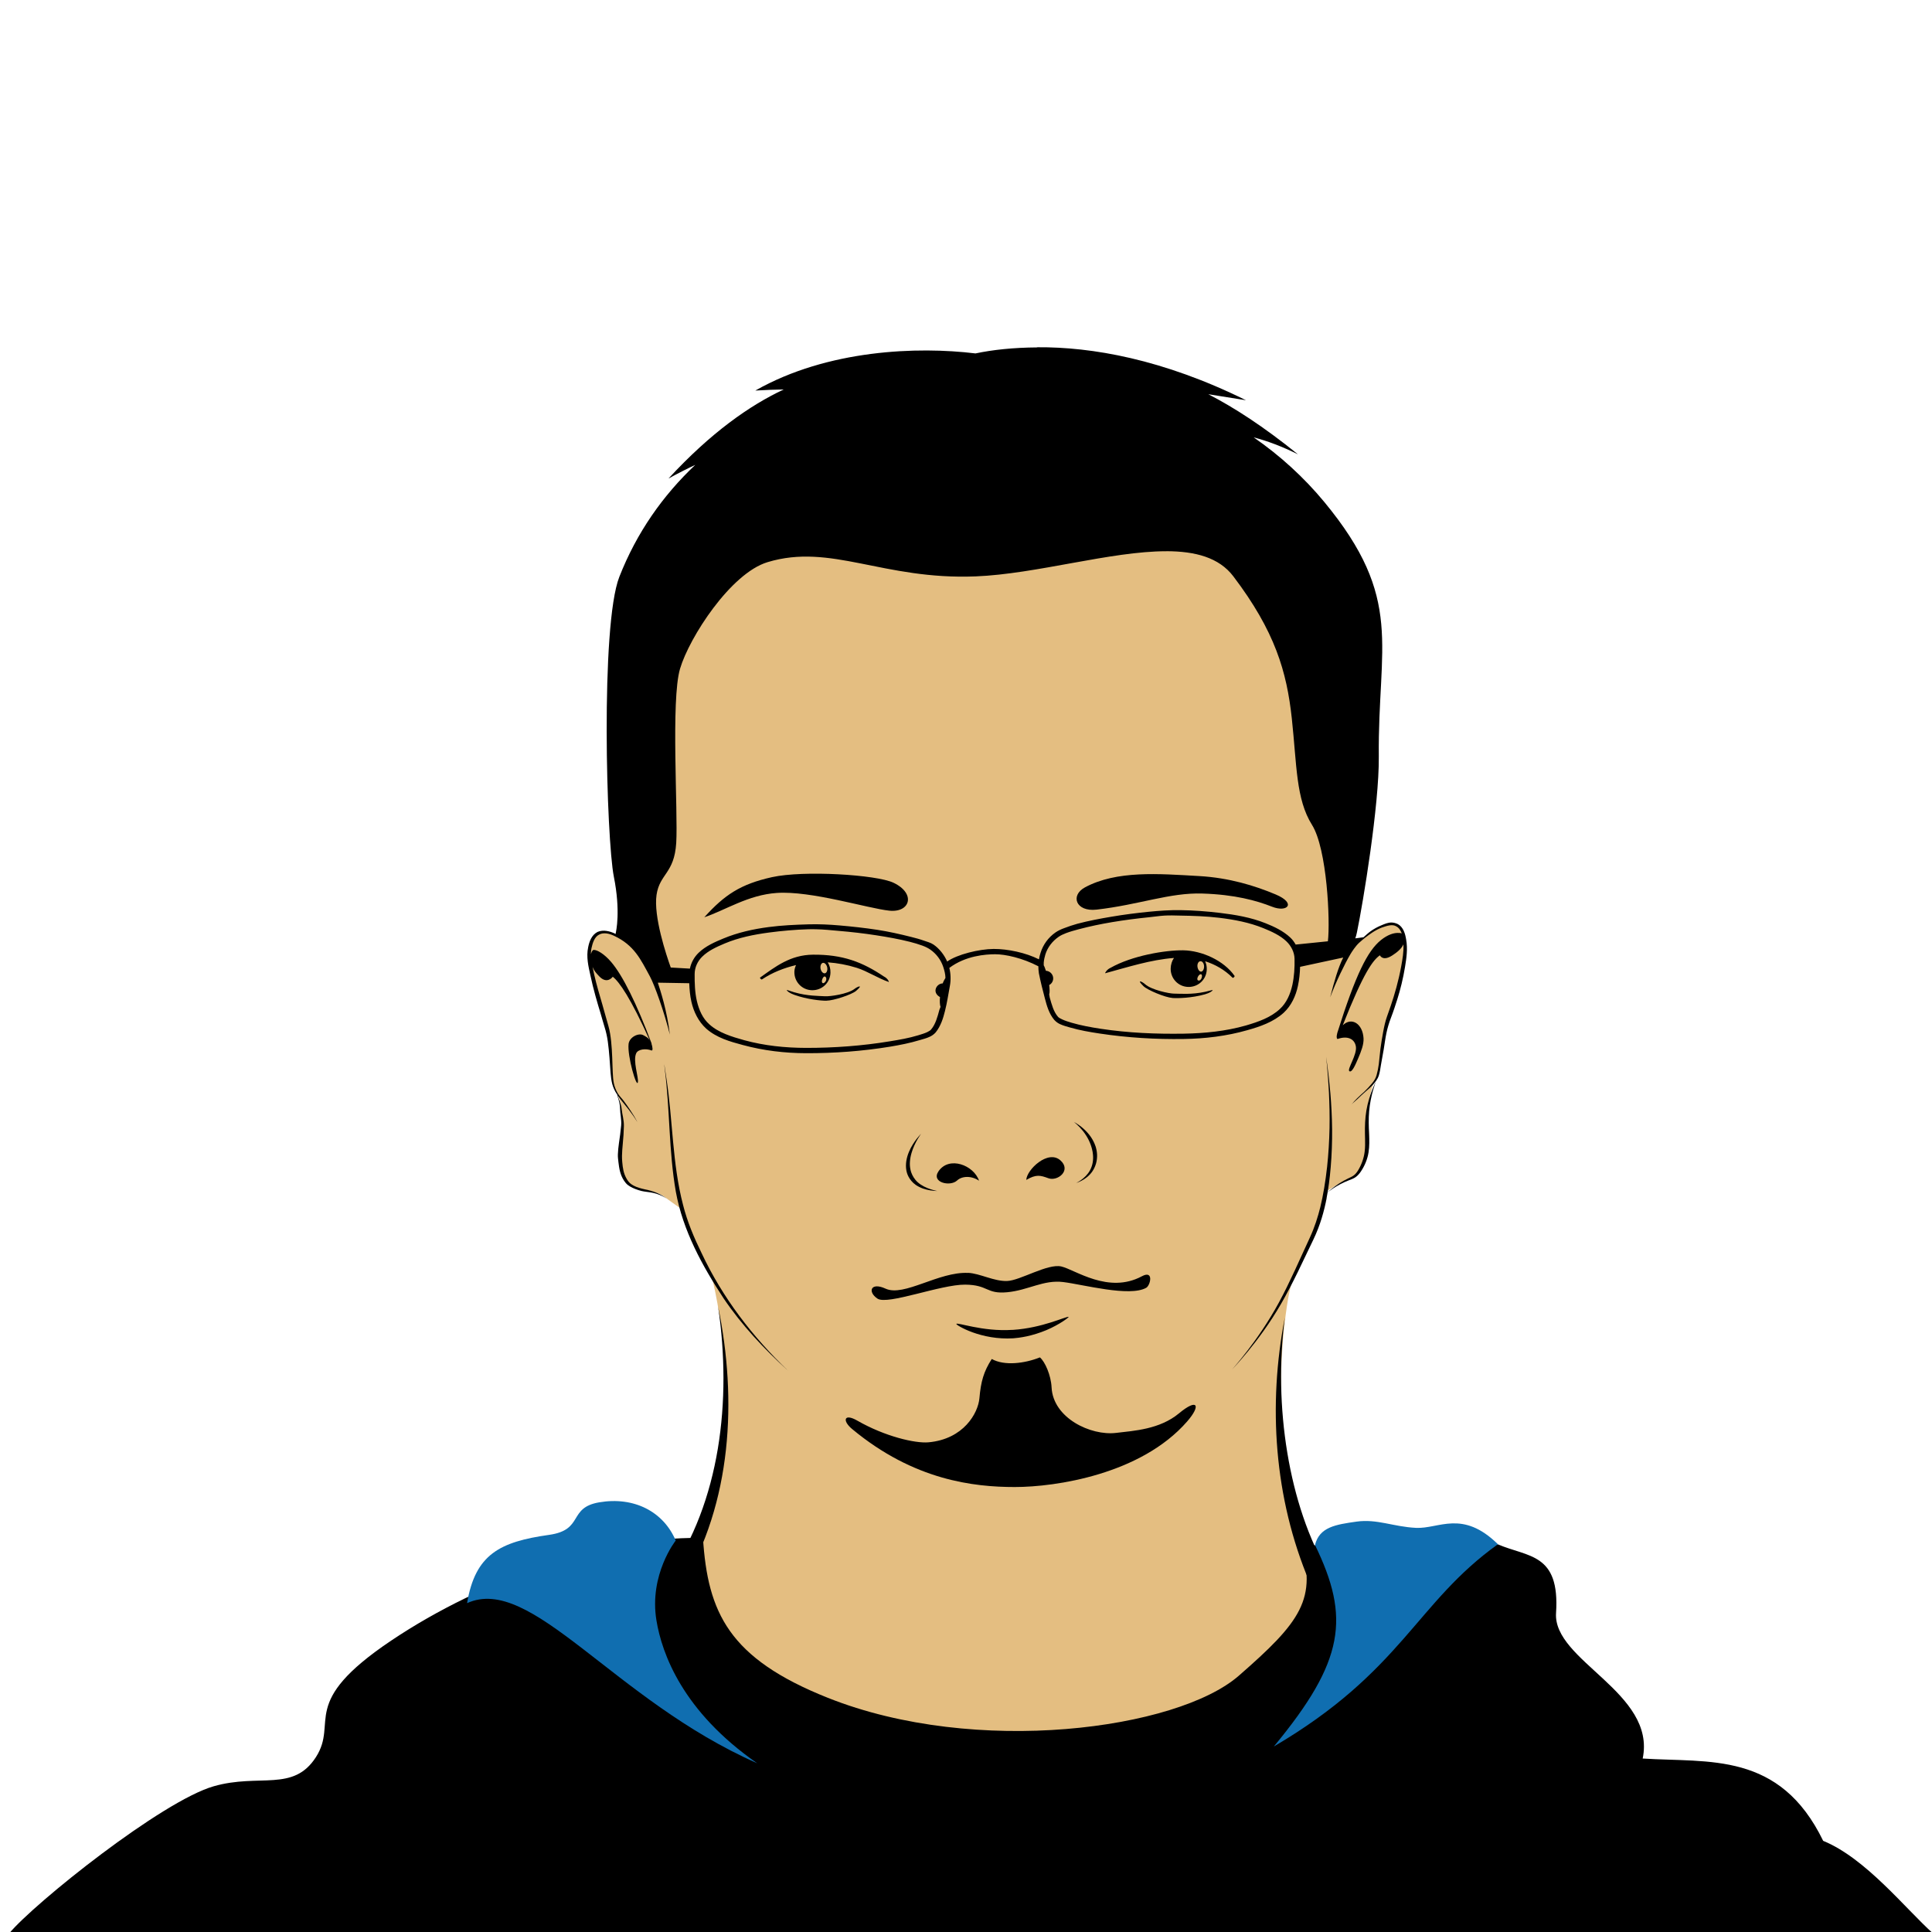 <?xml version="1.0" encoding="UTF-8" standalone="no"?>
<!-- Created with Inkscape (http://www.inkscape.org/) -->
<svg xmlns:rdf="http://www.w3.org/1999/02/22-rdf-syntax-ns#" xmlns="http://www.w3.org/2000/svg" xmlns:cc="http://creativecommons.org/ns#" xmlns:dc="http://purl.org/dc/elements/1.1/" xmlns:svg="http://www.w3.org/2000/svg" xmlns:inkscape="http://www.inkscape.org/namespaces/inkscape" xmlns:sodipodi="http://sodipodi.sourceforge.net/DTD/sodipodi-0.dtd" xmlns:ns1="http://sozi.baierouge.fr" xmlns:xlink="http://www.w3.org/1999/xlink" id="svg4141" viewBox="0 0 90 90" version="1.1" inkscape:version="0.91 r13725">
  <g id="g3243" transform="matrix(1.819 0 0 1.819 -540.22 -157.84)">
    <path id="path6671" style="color:#000000;fill:#e4be81" d="m332.2 114.44c0.021-0.056 0.045-0.076 0.062-0.129 0.029-0.09 0.04-0.185 0.056-0.28 0.022-0.13 0.048-0.259 0.07-0.392 0.023-0.139 0.041-0.285 0.07-0.42 0.029-0.135 0.066-0.258 0.112-0.378 0.066-0.172 0.121-0.327 0.168-0.476 0.075-0.238 0.147-0.524 0.196-0.825 0.037-0.223 0.071-0.461 0.028-0.7-0.024-0.148-0.036-0.278-0.174-0.356-0.051-0.026-0.114-0.042-0.168-0.042-0.09-0-0.173 0.023-0.252 0.056-0.101 0.041-0.198 0.109-0.28 0.168-0.069 0.05-0.172 0.152-0.245 0.192l-0.197 0.026c0.016-0.046-0.02-0.136-0.008-0.19 0.156-0.753 0.433-3.305 0.42-4.555-0.029-2.848 0.824-3.981-1.234-6.47-0.518-0.626-1.305-1.359-1.981-1.826 0.356 0.093 0.633 0.134 1.032 0.332-0.879-0.711-1.66-1.098-2.32-1.438 0.318 0.049 0.723 0.152 1.054 0.204-2.132-1.054-3.585-1.178-4.979-1.168l-0.353 0.038c-0.614 0.004-0.864 0.037-1.304 0.13-1.375-0.061-3.305-0.232-5.248 0.711 0.275-0.015 0.508-0.026 0.728-0.028-0.87 0.406-1.839 0.929-2.926 2.104 0.246-0.135 0.461-0.251 0.672-0.35-0.83 0.784-1.752 2.024-2.197 3.159-0.487 1.244-0.38 6.729-0.19 7.681 0.175 0.878 0.007 1.448-0.012 1.524-0.007-0.004-0.007-0.011-0.014-0.014-0.125-0.06-0.32-0.128-0.471-0.061-0.15 0.079-0.204 0.219-0.233 0.368-0.053 0.246 0.007 0.478 0.056 0.699 0.078 0.369 0.171 0.728 0.256 1.007 0.031 0.102 0.07 0.204 0.107 0.322 0.037 0.116 0.07 0.24 0.089 0.373 0.018 0.133 0.026 0.284 0.037 0.424 0.01 0.129 0.007 0.245 0.019 0.373 0.008 0.094 0.01 0.189 0.033 0.28 0.025 0.095 0.063 0.175 0.111 0.25 0.004 0.006 0.01 0.022 0.014 0.028 0.01 0.078 0.092 0.187 0.093 0.356 0.001 0.131 0.047 0.286 0.033 0.438-0.013 0.152-0.035 0.301-0.056 0.443-0.015 0.103-0.027 0.201-0.03 0.29-0.003 0.063 0.005 0.138 0.014 0.21 0.02 0.167 0.074 0.322 0.175 0.477 0.06 0.092 0.026 0.098 0.125 0.146 0.084 0.04 0.161 0.069 0.243 0.08 0.107 0.014 0.216 0.028 0.304 0.056 0.12 0.038 0.208 0.064 0.302 0.138 0.13 0.102 0.24 0.172 0.426 0.309 0.015 0.047 0.046 0.084 0.061 0.134 0.052 0.173 0.133 0.386 0.224 0.588 0.138 0.306 0.334 0.652 0.518 0.97l0.007 0.149c0.698 3.102 0.199 5.643-1.146 7.577 2.319 4.744 5.969 4.315 9.191 4.472 3.16 0.155 7.948-2.613 7.626-4.5-1.084-1.837-1.297-4.419-0.999-6.694 0.084-0.62 0.15-0.864 0.299-1.18 0.137-0.304 0.229-0.474 0.358-0.742 0.178-0.37 0.274-0.747 0.336-1.063 0.009-0.045 0.02-0.101 0.038-0.158 0.054-0.039 0.123-0.073 0.155-0.094 0.096-0.062 0.239-0.146 0.406-0.21 0.05-0.019 0.101-0.036 0.154-0.07 0.057-0.038 0.103-0.099 0.14-0.154 0.102-0.148 0.168-0.316 0.196-0.49 0.026-0.166 0.055-0.309 0.05-0.436-0-0.015 0-0.026 0-0.042-0.007-0.164-0.053-0.375-0.036-0.574 0.017-0.197 0.059-0.392 0.098-0.532 0.039-0.14 0.066-0.178 0.092-0.249l-0 0v0h-0 0-0z"/>
    <path id="path6673" style="fill:#000000" d="m322.06 117.01c-0.136-0.398-0.764-0.639-1.037-0.242-0.198 0.288 0.298 0.402 0.475 0.237 0.126-0.118 0.368-0.127 0.563 0.006z"/>
    <path id="path6675" style="fill:#000000" d="m323.27 116.99c0.009-0.258 0.554-0.785 0.874-0.501 0.29 0.257-0.072 0.545-0.308 0.458-0.208-0.076-0.312-0.105-0.566 0.043z"/>
    <path id="path6677" style="fill:#000000" d="m321.78 119.37c0.305 0.015 0.66 0.219 0.997 0.209 0.337-0.011 1.038-0.453 1.391-0.372 0.351 0.081 1.204 0.712 2.062 0.251 0.314-0.169 0.219 0.234 0.111 0.295-0.425 0.24-1.613-0.084-2.123-0.147-0.508-0.064-0.895 0.21-1.439 0.261-0.54 0.05-0.476-0.189-1.073-0.195-0.628-0.006-1.989 0.53-2.247 0.358-0.258-0.172-0.176-0.432 0.208-0.255 0.47 0.216 1.363-0.441 2.112-0.403z"/>
    <path id="path6679" style="fill:#000000" d="m322.07 122.58c-0.034 0.381-0.402 1.048-1.304 1.13-0.338 0.031-1.114-0.148-1.825-0.556-0.341-0.196-0.388 0.003-0.132 0.215 1.583 1.317 3.123 1.486 4.166 1.486 1.057 0 3.233-0.327 4.412-1.676 0.361-0.413 0.276-0.612-0.206-0.211-0.494 0.41-1.149 0.446-1.612 0.501-0.648 0.077-1.612-0.379-1.651-1.165-0.016-0.317-0.17-0.66-0.299-0.769-0.39 0.156-0.909 0.222-1.233 0.041-0.208 0.323-0.279 0.579-0.316 1.003z"/>
    <path id="path6681" style="fill:#000000" d="m318.15 112.4c0.186-0.001 0.65-0.156 0.76-0.25 0.201-0.173 0.043-0.116-0.04-0.051-0.171 0.133-0.63 0.195-0.749 0.188-0.155-0.01-0.457-0.003-0.801-0.104-0.129-0.038-0.196-0.071-0.183-0.049 0.014 0.024 0.067 0.071 0.191 0.116 0.327 0.117 0.683 0.152 0.823 0.151z"/>
    <path id="path6683" style="color:#000000;fill:#000000" d="m316.45 111.81c-0.004 0.013 0.034 0.062 0.056 0.042 0.259-0.172 0.555-0.289 0.867-0.364-0.023 0.053-0.04 0.106-0.042 0.168-0.007 0.257 0.191 0.469 0.448 0.476 0.257 0.007 0.469-0.19 0.476-0.448 0.003-0.098-0.021-0.189-0.07-0.266 0.25 0.018 0.495 0.063 0.742 0.14 0.272 0.085 0.555 0.274 0.825 0.364 0.004-0.009-0.034-0.095-0.126-0.14-0.551-0.372-1.057-0.567-1.819-0.56-0.579 0.005-0.96 0.306-1.357 0.588zm1.609-0.378c0.045-0.01 0.096 0.04 0.112 0.112 0.016 0.072-0.011 0.144-0.056 0.154-0.045 0.01-0.096-0.04-0.112-0.112-0.016-0.072 0.011-0.144 0.056-0.154zm0.056 0.35c0.028 0.01 0.044 0.054 0.028 0.098s-0.056 0.08-0.084 0.07c-0.028-0.01-0.03-0.054-0.014-0.098 0.016-0.044 0.042-0.08 0.07-0.07h-0z"/>
    <path id="path6685" style="fill:#000000" d="m323.55 95.67c-0.614 0.004-1.141 0.061-1.581 0.154-1.469-0.18-3.785-0.103-5.638 0.951 0.275-0.015 0.508-0.026 0.728-0.028-0.87 0.406-1.866 1.105-2.952 2.281 0.246-0.135 0.475-0.251 0.686-0.35-0.83 0.784-1.5 1.733-1.945 2.868-0.487 1.244-0.33 6.729-0.14 7.681 0.175 0.878 0.061 1.393 0.042 1.469-0.007-0.004-0.007-0.011-0.014-0.014-0.125-0.06-0.297-0.109-0.448-0.042-0.15 0.079-0.209 0.243-0.238 0.392-0.053 0.246 0.007 0.492 0.056 0.714 0.078 0.369 0.181 0.714 0.266 0.993 0.031 0.102 0.061 0.218 0.098 0.336 0.037 0.116 0.066 0.244 0.084 0.378 0.018 0.133 0.031 0.266 0.042 0.406 0.01 0.129 0.017 0.264 0.028 0.392 0.008 0.094 0.019 0.189 0.042 0.28 0.025 0.095 0.064 0.176 0.112 0.252 0.004 0.006 0.01 0.008 0.014 0.014 0.01 0.078 0.072 0.194 0.074 0.364 0.001 0.131 0.042 0.282 0.029 0.434-0.013 0.152-0.035 0.305-0.056 0.448-0.015 0.103-0.025 0.205-0.028 0.294-0.003 0.063 0.006 0.124 0.014 0.196 0.02 0.167 0.043 0.324 0.145 0.479 0.06 0.092 0.12 0.133 0.218 0.181 0.084 0.04 0.217 0.084 0.299 0.094 0.107 0.014 0.22 0.028 0.308 0.056 0.12 0.038 0.203 0.085 0.266 0.126-0.059-0.045-0.15-0.108-0.266-0.154-0.088-0.035-0.187-0.063-0.294-0.084-0.081-0.016-0.216-0.055-0.285-0.094-0.081-0.044-0.125-0.081-0.176-0.167-0.087-0.148-0.103-0.284-0.117-0.437-0.011-0.105-0.007-0.218 0-0.308 0.004-0.054 0.008-0.105 0.014-0.168 0.014-0.136 0.025-0.295 0.028-0.448 0.003-0.153-0.044-0.299-0.057-0.434-0.014-0.154-0.084-0.267-0.102-0.35 0.041 0.06 0.084 0.117 0.126 0.168 0.122 0.149 0.216 0.27 0.28 0.364 0.064 0.094 0.098 0.154 0.098 0.154s-0.025-0.057-0.084-0.154c-0.059-0.097-0.15-0.237-0.266-0.392-0.047-0.063-0.11-0.121-0.154-0.196-0.044-0.075-0.079-0.162-0.098-0.252-0.018-0.086-0.023-0.185-0.028-0.28-0.007-0.126-0.008-0.247-0.014-0.378-0.006-0.137-0.013-0.282-0.028-0.42-0.015-0.137-0.033-0.264-0.07-0.392-0.057-0.194-0.107-0.385-0.154-0.546-0.067-0.229-0.145-0.488-0.21-0.77-0.015-0.066-0.027-0.129-0.042-0.196 0.041 0.104 0.091 0.155 0.168 0.238 0.206 0.221 0.35 0.014 0.35 0.014 0.168 0.13 0.455 0.54 0.951 1.637-0.038-0.074-0.102-0.103-0.168-0.14-0.12-0.067-0.357 0.047-0.378 0.224-0.036 0.308 0.208 1.147 0.238 0.979 0.022-0.126-0.134-0.547-0.042-0.742 0.048-0.101 0.242-0.128 0.392-0.07 0.04 0.015 0.025-0.096 0-0.168-0.001-0.003 0.001-0.012 0-0.014-0.383-1.023-0.738-1.738-1.035-2.085-0.176-0.206-0.362-0.314-0.448-0.308-0.035 0.003-0.057 0.062-0.07 0.112-0-0.054 0.003-0.101 0.014-0.154 0.031-0.14 0.078-0.291 0.196-0.35 0.111-0.062 0.257-0.029 0.378 0.028 0.522 0.243 0.684 0.603 0.923 1.042 0.118 0.216 0.368 0.915 0.511 1.49-0.072-0.617-0.247-1.143-0.308-1.329l0.804 0.014c0.007 0.16 0.02 0.317 0.056 0.476 0.057 0.253 0.179 0.505 0.378 0.686 0.267 0.236 0.61 0.333 0.937 0.42 0.531 0.144 1.076 0.209 1.623 0.21 0.72 0.002 1.443-0.051 2.155-0.168 0.252-0.042 0.507-0.092 0.756-0.168 0.083-0.025 0.17-0.045 0.252-0.084 0.05-0.022 0.106-0.058 0.154-0.112 0.131-0.163 0.192-0.361 0.238-0.546 0.055-0.215 0.086-0.43 0.126-0.644 0.028-0.15 0.023-0.316-0.014-0.462 0.417-0.313 0.925-0.349 1.175-0.35 0.26-0 0.696 0.095 1.105 0.308 0.001 0.06 0.003 0.122 0.014 0.182 0.043 0.213 0.096 0.429 0.154 0.644 0.048 0.184 0.104 0.385 0.238 0.546 0.049 0.054 0.104 0.091 0.154 0.112 0.083 0.038 0.168 0.06 0.252 0.084 0.249 0.072 0.502 0.116 0.756 0.154 0.713 0.108 1.435 0.151 2.155 0.14 0.547-0.008 1.094-0.073 1.623-0.224 0.326-0.091 0.673-0.208 0.937-0.448 0.197-0.183 0.31-0.432 0.364-0.686 0.034-0.16 0.052-0.328 0.056-0.49l1.105-0.238c-0.126 0.246-0.235 0.622-0.335 1.021 0.143-0.388 0.372-0.859 0.518-1.105 0.036-0.061 0.13-0.208 0.224-0.294 0.095-0.086 0.202-0.171 0.322-0.252 0.083-0.056 0.172-0.106 0.266-0.14 0.124-0.042 0.265-0.091 0.364-0.028 0.065 0.034 0.113 0.102 0.14 0.182-0.028-0.014-0.068-0.015-0.112-0.014-0.102 0.002-0.251 0.046-0.42 0.182-0.345 0.276-0.649 0.885-1.119 2.378-0.007 0.022-0.007 0.047-0.014 0.07-0.006 0.041 0.001 0.093 0.028 0.084 0.245-0.086 0.431-0.003 0.462 0.196 0.033 0.211-0.23 0.583-0.168 0.63 0.064 0.048 0.152-0.153 0.224-0.322 0.082-0.191 0.148-0.363 0.14-0.518-0.02-0.369-0.3-0.558-0.532-0.336 0.539-1.369 0.779-1.672 0.951-1.791 0 0 0.07 0.166 0.322 0 0.111-0.073 0.227-0.161 0.28-0.28 0.011 0.187-0.023 0.374-0.056 0.56-0.069 0.377-0.17 0.724-0.266 1.007-0.029 0.087-0.062 0.181-0.098 0.28-0.044 0.123-0.072 0.253-0.098 0.392-0.026 0.139-0.051 0.29-0.07 0.434-0.018 0.133-0.025 0.262-0.042 0.392-0.013 0.096-0.032 0.194-0.056 0.28-0.023 0.088-0.069 0.156-0.126 0.224-0.057 0.068-0.123 0.14-0.182 0.196-0.072 0.067-0.139 0.123-0.196 0.182-0.057 0.059-0.104 0.107-0.14 0.154 0.037-0.043 0.098-0.086 0.154-0.14 0.059-0.056 0.12-0.117 0.196-0.182 0.062-0.052 0.134-0.114 0.196-0.182 0.062-0.068 0.122-0.141 0.154-0.238 0.029-0.09 0.04-0.185 0.056-0.28 0.022-0.13 0.048-0.259 0.07-0.392 0.023-0.139 0.041-0.285 0.07-0.42 0.029-0.135 0.066-0.258 0.112-0.378 0.066-0.172 0.121-0.341 0.168-0.49 0.075-0.238 0.147-0.524 0.196-0.825 0.037-0.223 0.071-0.461 0.028-0.7-0.024-0.148-0.072-0.314-0.21-0.392-0.051-0.026-0.114-0.042-0.168-0.042-0.09-0-0.173 0.037-0.252 0.07-0.101 0.041-0.198 0.095-0.28 0.154-0.069 0.05-0.122 0.102-0.182 0.154l-0.21 0.028c0.016-0.046 0.031-0.099 0.042-0.154 0.156-0.753 0.572-3.256 0.56-4.505-0.029-2.848 0.66-4.031-1.399-6.52-0.518-0.626-1.129-1.184-1.805-1.651 0.356 0.093 0.733 0.236 1.133 0.434-0.879-0.711-1.635-1.199-2.295-1.539 0.318 0.049 0.635 0.101 0.965 0.154-2.132-1.054-3.95-1.367-5.345-1.357h0zm3.302 5.219c0.744 0.001 1.353 0.159 1.721 0.644 1.069 1.409 1.368 2.444 1.497 3.638 0.129 1.194 0.103 2.068 0.518 2.728 0.385 0.614 0.469 2.465 0.406 2.98l-0.825 0.084c-0.041-0.071-0.08-0.126-0.14-0.182-0.181-0.169-0.41-0.276-0.63-0.364-0.376-0.151-0.78-0.219-1.175-0.266-0.338-0.04-0.668-0.065-1.007-0.07-0.269-0.004-0.547 0.016-0.811 0.042-0.321 0.032-0.633 0.072-0.951 0.126-0.293 0.049-0.592 0.105-0.881 0.182-0.111 0.03-0.226 0.071-0.336 0.112-0.076 0.028-0.15 0.061-0.224 0.112-0.181 0.128-0.312 0.307-0.378 0.518-0.017 0.056-0.033 0.11-0.042 0.168-0.335-0.169-0.799-0.268-1.161-0.266-0.375 0.003-0.93 0.14-1.189 0.322-0.075-0.169-0.196-0.328-0.35-0.434-0.074-0.05-0.162-0.071-0.238-0.098-0.111-0.04-0.224-0.07-0.336-0.098-0.29-0.073-0.573-0.137-0.867-0.182-0.319-0.049-0.644-0.084-0.965-0.112-0.265-0.023-0.529-0.036-0.797-0.028-0.339 0.01-0.684 0.025-1.021 0.07-0.394 0.052-0.787 0.138-1.161 0.294-0.218 0.09-0.451 0.192-0.63 0.364-0.114 0.11-0.191 0.25-0.224 0.406l-0.49-0.028c-0.115-0.321-0.445-1.309-0.364-1.861 0.08-0.542 0.455-0.546 0.504-1.329 0.049-0.783-0.141-3.659 0.098-4.463 0.239-0.805 1.297-2.442 2.239-2.728 1.627-0.494 2.956 0.459 5.331 0.364 1.558-0.062 3.462-0.645 4.883-0.644l-0 0zm-0.042 9.332c0.131-0.008 0.262-0.003 0.392 0 0.335 0.005 0.675 0.016 1.007 0.056 0.39 0.047 0.776 0.121 1.133 0.266 0.214 0.087 0.429 0.185 0.588 0.336 0.124 0.118 0.207 0.281 0.21 0.448 0.005 0.229-0.009 0.453-0.056 0.672-0.052 0.234-0.151 0.461-0.322 0.616-0.232 0.216-0.546 0.326-0.867 0.42-0.514 0.147-1.058 0.201-1.595 0.21-0.713 0.011-1.422-0.019-2.127-0.126-0.25-0.038-0.502-0.084-0.742-0.154-0.081-0.024-0.165-0.05-0.238-0.084-0.047-0.024-0.091-0.042-0.112-0.07-0.112-0.129-0.158-0.308-0.21-0.49-0.007-0.025-0.008-0.059-0.014-0.084 0.017-0.05 0.011-0.132 0-0.238 0.074-0.038 0.117-0.124 0.098-0.21-0.019-0.087-0.097-0.152-0.182-0.154-0.02-0.055-0.034-0.104-0.056-0.14 0-0.01-0-0.018 0-0.028v-0.042c0.006-0.071 0.021-0.141 0.042-0.21 0.057-0.182 0.18-0.339 0.336-0.448 0.056-0.04 0.123-0.07 0.196-0.098 0.104-0.039 0.213-0.069 0.322-0.098 0.283-0.075 0.562-0.133 0.853-0.182 0.315-0.053 0.634-0.094 0.951-0.126 0.131-0.013 0.261-0.034 0.392-0.042v-0zm-9.122 0.35c0.065-0.002 0.131-0.001 0.196 0 0.196 0.003 0.39 0.025 0.588 0.042 0.318 0.027 0.636 0.063 0.951 0.112 0.292 0.045 0.583 0.096 0.867 0.168 0.11 0.028 0.218 0.06 0.322 0.098 0.073 0.027 0.139 0.059 0.196 0.098 0.157 0.107 0.276 0.266 0.336 0.448 0.03 0.091 0.054 0.185 0.056 0.28-0.021 0.036-0.051 0.085-0.07 0.14-0.086 0.003-0.164 0.066-0.182 0.154-0.017 0.085 0.039 0.158 0.112 0.196-0.01 0.107-0.004 0.202 0.014 0.252-0.006 0.026-0.021 0.044-0.028 0.07-0.049 0.183-0.1 0.374-0.21 0.504-0.02 0.028-0.051 0.046-0.098 0.07-0.072 0.035-0.158 0.059-0.238 0.084-0.239 0.073-0.478 0.113-0.728 0.154-0.703 0.116-1.427 0.169-2.141 0.168-0.538-0.001-1.065-0.056-1.581-0.196-0.323-0.09-0.661-0.193-0.895-0.406-0.173-0.152-0.267-0.368-0.322-0.602-0.05-0.217-0.058-0.457-0.056-0.686 0-0.167 0.073-0.329 0.196-0.448 0.156-0.153 0.361-0.246 0.574-0.336 0.356-0.15 0.744-0.228 1.133-0.28 0.332-0.044 0.672-0.074 1.007-0.084l0 0z"/>
    <path id="path6687" style="fill:#000000" d="m327.29 111.11c-0.455-0.007-1.314 0.137-1.861 0.448-0.094 0.04-0.144 0.13-0.14 0.14 0.578-0.156 1.164-0.347 1.763-0.392-0.051 0.072-0.081 0.17-0.084 0.266-0.007 0.257 0.191 0.469 0.448 0.476 0.257 0.007 0.469-0.19 0.476-0.448 0.003-0.075-0.013-0.147-0.042-0.21 0.259 0.083 0.499 0.218 0.7 0.42 0.021 0.021 0.059-0.029 0.056-0.042-0.275-0.398-0.841-0.65-1.315-0.658zm0.434 0.28c0.046-0.006 0.089 0.039 0.098 0.112 0.009 0.073-0.024 0.148-0.07 0.154-0.046 0.006-0.089-0.053-0.098-0.126-0.009-0.073 0.024-0.134 0.07-0.14zm0.028 0.336c0.026 0.014 0.022 0.071 0 0.112-0.022 0.041-0.057 0.056-0.084 0.042-0.026-0.014-0.022-0.057 0-0.098 0.022-0.041 0.057-0.07 0.084-0.056z"/>
    <path id="path6689" style="fill:#000000" d="m322.92 120.83c-0.398 0.026-0.755-0.027-1.014-0.078-0.129-0.025-0.234-0.05-0.307-0.065-0.073-0.015-0.116-0.02-0.12-0.011-0.004 0.009 0.033 0.039 0.106 0.079 0.072 0.04 0.179 0.092 0.313 0.14 0.134 0.048 0.295 0.093 0.471 0.122s0.368 0.041 0.559 0.03c0 0 0.008-0 0.024-0.002 0.05-0.004 0.175-0.016 0.329-0.049 0.154-0.033 0.337-0.089 0.504-0.159 0.168-0.071 0.319-0.156 0.423-0.224 0.104-0.068 0.161-0.117 0.144-0.117-0.021 0-0.074 0.016-0.152 0.043-0.079 0.027-0.183 0.064-0.308 0.103-0.25 0.078-0.583 0.163-0.956 0.188-0.005 0-0.011 0.001-0.016 0.001z"/>
    <path id="path6691" style="fill:#000000" d="m320.25 116.9c0.037 0.074 0.102 0.157 0.188 0.217 0.059 0.041 0.124 0.072 0.188 0.095 0.064 0.022 0.126 0.036 0.181 0.045 0.109 0.017 0.183 0.017 0.183 0.017s-0.072-0.013-0.173-0.046c-0.101-0.033-0.229-0.09-0.327-0.178-0.082-0.073-0.136-0.168-0.164-0.246-0.009-0.025-0.017-0.053-0.023-0.082-0.013-0.061-0.018-0.131-0.012-0.205 0.005-0.073 0.02-0.15 0.042-0.222 0.04-0.136 0.102-0.26 0.153-0.348 0.051-0.088 0.091-0.141 0.091-0.141s-0.046 0.046-0.11 0.127c-0.063 0.081-0.143 0.198-0.201 0.337-0.031 0.073-0.055 0.153-0.068 0.234-0.012 0.081-0.013 0.162-0 0.237 0.01 0.06 0.03 0.115 0.053 0.16z"/>
    <path id="path6693" style="fill:#000000" d="m325.04 116.12c-0.023-0.069-0.062-0.15-0.114-0.227-0.052-0.077-0.118-0.149-0.183-0.208-0.065-0.059-0.129-0.104-0.176-0.134-0.047-0.03-0.077-0.046-0.077-0.046s0.028 0.022 0.072 0.062 0.101 0.098 0.157 0.168c0.056 0.07 0.11 0.153 0.15 0.235 0.041 0.082 0.068 0.164 0.085 0.233 0.011 0.043 0.02 0.09 0.024 0.142 0.006 0.063 0.005 0.131-0.007 0.2-0.012 0.068-0.035 0.136-0.068 0.197-0.06 0.112-0.153 0.196-0.227 0.249-0.074 0.053-0.128 0.077-0.128 0.077s0.056-0.015 0.138-0.058c0.082-0.043 0.19-0.116 0.272-0.232 0.044-0.062 0.077-0.135 0.099-0.21 0.021-0.076 0.029-0.154 0.026-0.228-0.004-0.083-0.021-0.159-0.042-0.221z"/>
    <path id="path6695" style="fill:#000000" d="m319.87 109.38c0.581 0.278 0.425 0.77-0.106 0.715-0.558-0.059-2.007-0.515-2.886-0.454-0.733 0.051-1.304 0.437-1.854 0.623 0.518-0.574 0.928-0.849 1.736-1.028 0.809-0.178 2.675-0.064 3.11 0.144z"/>
    <path id="path6697" style="fill:#000000" d="m324.77 109.5c-0.376 0.203-0.235 0.629 0.3 0.568 1.093-0.125 1.877-0.439 2.709-0.412 0.832 0.026 1.389 0.181 1.784 0.337 0.395 0.156 0.631-0.087 0.095-0.313-0.536-0.226-1.195-0.427-1.953-0.471-1.044-0.06-2.121-0.149-2.936 0.291z"/>
    <path id="path6699" style="fill:#000000" d="m332.05 115.84c-0-0.015-0.001-0.03-0.002-0.045-0.007-0.164-0.015-0.37 0.003-0.569 0.017-0.197 0.059-0.387 0.098-0.527s0.073-0.23 0.073-0.23-0.042 0.084-0.095 0.219c-0.053 0.135-0.114 0.324-0.148 0.529-0.033 0.197-0.039 0.405-0.036 0.581 0 0.052 0.002 0.1 0.003 0.145 0.002 0.1 0.004 0.212-0.011 0.328-0.019 0.157-0.077 0.323-0.165 0.47-0.031 0.051-0.067 0.099-0.113 0.133-0.043 0.032-0.093 0.054-0.142 0.077-0.166 0.078-0.299 0.17-0.391 0.241-0.091 0.07-0.143 0.118-0.143 0.118s0.055-0.043 0.151-0.105c0.096-0.062 0.234-0.142 0.402-0.206 0.05-0.019 0.104-0.038 0.158-0.072 0.057-0.038 0.103-0.089 0.141-0.144 0.102-0.148 0.175-0.323 0.202-0.497 0.026-0.166 0.02-0.32 0.015-0.447z"/>
    <path id="path6701" style="fill:#000000" d="m314.48 117.63c-0.277-1.058-0.26-2.161-0.426-3.237-0.018-0.132-0.085-0.573-0.041-0.234 0.132 1.041 0.101 2.098 0.282 3.133 0.18 0.994 0.675 1.896 1.224 2.732 0.465 0.688 1.038 1.297 1.652 1.854-0.909-0.865-1.684-1.877-2.217-3.015-0.194-0.396-0.366-0.803-0.474-1.232z"/>
    <path id="path6703" style="fill:#000000" d="m330.96 117.46c0.045-0.23 0.082-0.504 0.106-0.794 0.027-0.314 0.039-0.649 0.036-0.975-0.003-0.325-0.021-0.64-0.044-0.916-0.023-0.275-0.051-0.51-0.073-0.677-0.022-0.166-0.036-0.264-0.036-0.264s0.01 0.095 0.025 0.257c0.015 0.162 0.033 0.393 0.047 0.664 0.013 0.272 0.021 0.584 0.015 0.91-0.007 0.326-0.027 0.665-0.062 0.99-0.042 0.379-0.102 0.74-0.174 1.032-0.06 0.243-0.144 0.513-0.27 0.785-0.249 0.534-0.506 1.135-0.793 1.663-0.271 0.498-0.572 0.927-0.804 1.229-0.232 0.302-0.392 0.481-0.392 0.481s0.165-0.172 0.407-0.466c0.242-0.295 0.558-0.716 0.845-1.212 0.15-0.26 0.294-0.539 0.431-0.819 0.137-0.281 0.269-0.563 0.399-0.831 0.178-0.37 0.278-0.742 0.339-1.058z"/>
    <path id="path6705" style="fill:#000000" d="m314.99 126.16c0.122 1.907 0.657 3.082 3.197 4.093 3.795 1.512 8.949 0.81 10.525-0.565 1.576-1.374 2.034-1.972 1.563-3.429 1.105 0.271 2.317 0.453 3.41 0.466 0.762 0.008 1.199-0.242 1.657-0.404 0.78 0.336 1.597 0.22 1.495 1.76-0.082 1.228 2.569 2.033 2.219 3.727 1.699 0.11 3.506-0.187 4.622 2.108 1.09 0.446 2.104 1.734 2.813 2.371h-49.27c0.651-0.781 3.916-3.391 5.241-3.769 1.173-0.335 2.038 0.159 2.618-0.749 0.58-0.908-0.463-1.378 1.927-2.982s5.416-2.586 7.64-2.627z"/>
    <path id="path6707" style="fill:#000000" d="m314.09 127.16 0.352 0.226c1.292-2.137 1.425-4.768 0.937-7.148 0.351 2.405 0.056 4.988-1.289 6.922z"/>
    <path id="path6709" style="fill:#106eb0" d="m316.38 131.93c-3.684-1.624-5.783-4.849-7.431-4.101 0.21-1.253 0.84-1.571 2.102-1.749 0.899-0.127 0.474-0.695 1.282-0.833 0.89-0.152 1.644 0.236 1.959 0.979 0 0-0.688 0.869-0.493 2.048 0.139 0.843 0.668 2.328 2.581 3.656z"/>
    <path id="path6711" style="fill:#000000" d="m330.52 127.28 0.486-0.235c-1.02-1.726-1.41-4.272-1.115-6.529-0.433 2.235-0.277 4.619 0.629 6.764z"/>
    <path id="path6713" style="fill:#106eb0" d="m329.61 131.5c3.295-1.936 3.632-3.673 5.739-5.18-0.912-0.893-1.509-0.39-2.099-0.419-0.584-0.029-0.997-0.234-1.522-0.16-0.536 0.076-0.95 0.138-1.064 0.599 0.901 1.857 0.764 2.965-1.055 5.161z"/>
    <path id="path6907" style="fill:#000000" d="m327.01 112.33c-0.186-0.014-0.637-0.201-0.74-0.303-0.188-0.186-0.035-0.119 0.044-0.048 0.162 0.145 0.615 0.239 0.734 0.24 0.155 0.001 0.456 0.03 0.807-0.047 0.131-0.029 0.201-0.058 0.186-0.036-0.016 0.023-0.072 0.066-0.199 0.102-0.334 0.094-0.692 0.104-0.832 0.093z"/>
  </g>
</svg>
